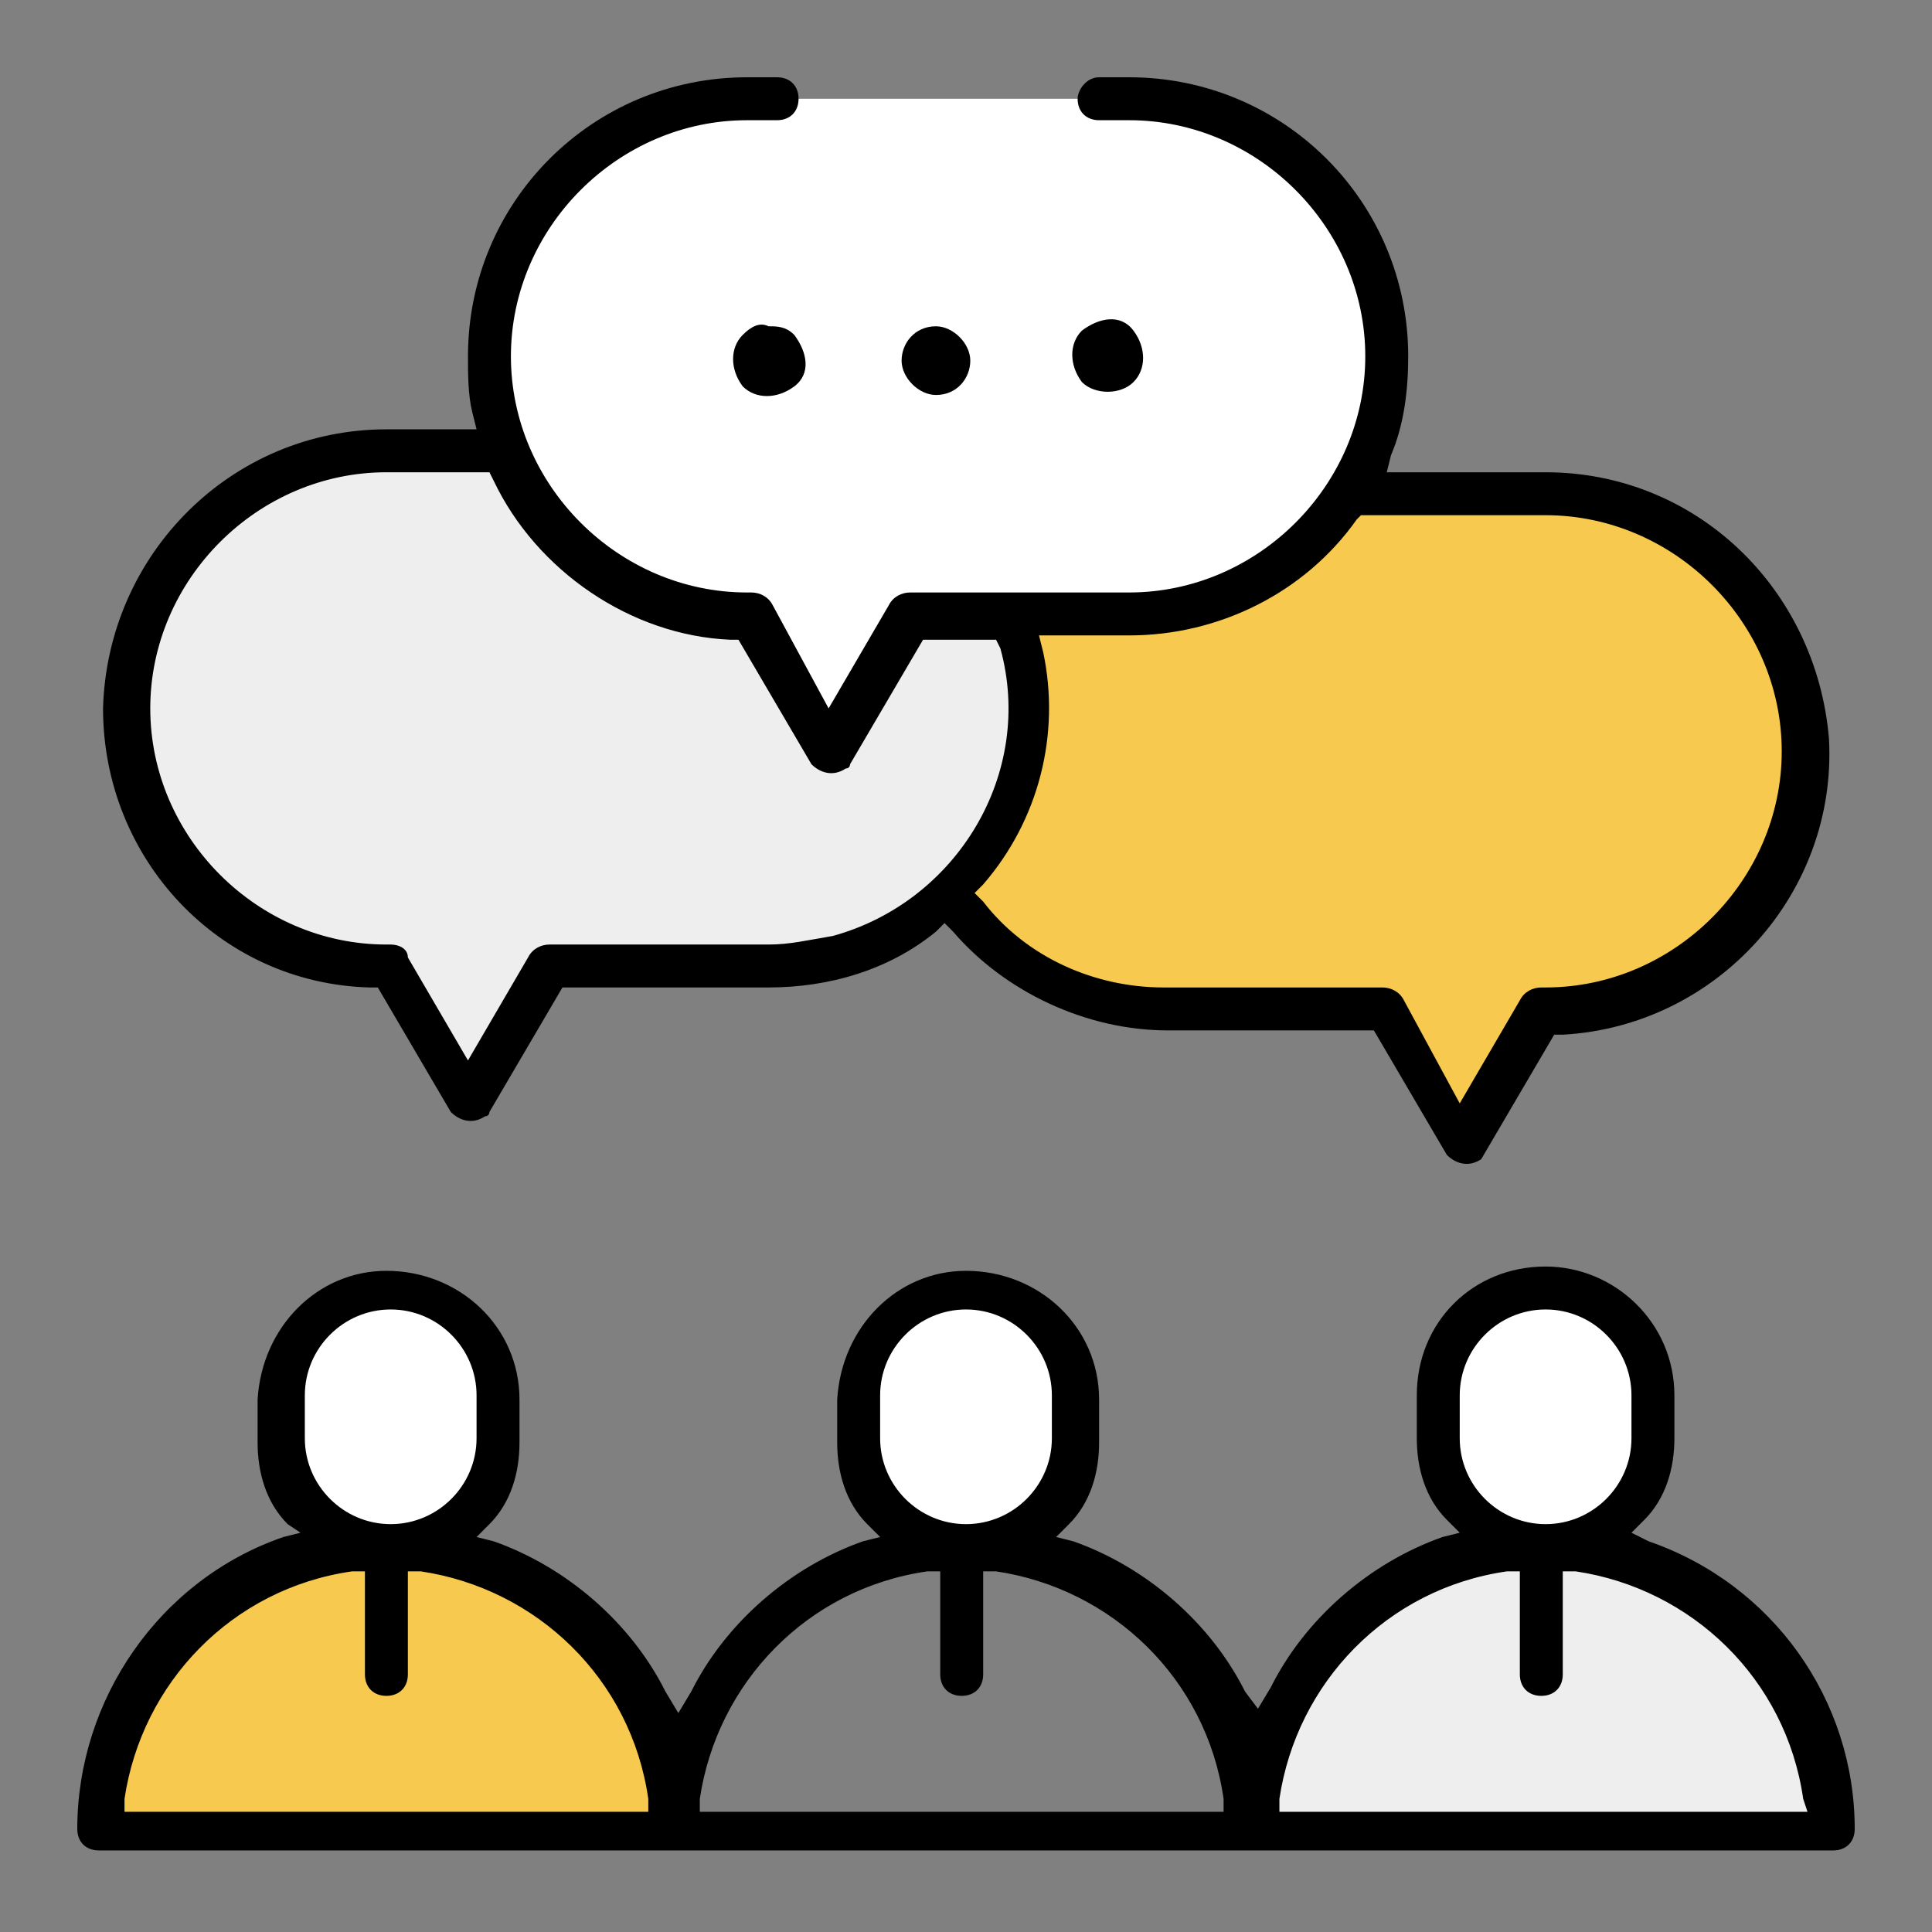 <?xml version="1.0" encoding="utf-8"?>
<!-- Generator: Adobe Illustrator 27.0.0, SVG Export Plug-In . SVG Version: 6.00 Build 0)  -->
<svg version="1.1" id="レイヤー_1" xmlns="http://www.w3.org/2000/svg" xmlns:xlink="http://www.w3.org/1999/xlink" x="0px"
	 y="0px" viewBox="0 0 45 45" style="enable-background:new 0 0 45 45;" xml:space="preserve" width="45" height="45">
<rect x="0" y="0" width="45" height="45" fill="#808080" stroke="none"/>
<style type="text/css">
	.st0{fill:#F7C94F;}
	.st1{fill:#EEEEEE;}
	.st2{fill:#FFFFFF;}
</style>
<g id="グループ_354">
	<path id="パス_331" class="st0" d="M9,36c-3.7,0-6.7,3-6.7,6.7c0,0,0,0,0,0h13.5C15.8,39,12.8,36,9,36L9,36z"/>
	<path id="パス_332" class="st1" d="M36,36c-3.7,0-6.7,3-6.7,6.7c0,0,0,0,0,0h13.5C42.8,39,39.8,36,36,36L36,36z"/>
	<path id="パス_333" class="st2" d="M9,30c-1.4,0-2.5,1.1-2.5,2.5v1C6.6,34.8,7.7,36,9,36s2.5-1.1,2.5-2.5c0,0,0,0,0,0v-1
		C11.5,31.1,10.4,30,9,30z"/>
</g>
<g id="グループ_355">
	<path id="パス_334" class="st2" d="M22.5,30c-1.4,0-2.5,1.1-2.5,2.5v1c0,1.4,1.1,2.5,2.5,2.5s2.5-1.1,2.5-2.5c0,0,0,0,0,0v-1
		C25,31.1,23.9,30,22.5,30z"/>
</g>
<g id="グループ_356">
	<path id="パス_335" class="st2" d="M36,30c-1.4,0-2.5,1.1-2.5,2.5v1c0,1.4,1.1,2.5,2.5,2.5s2.5-1.1,2.5-2.5c0,0,0,0,0,0v-1
		C38.4,31.1,37.3,30,36,30z"/>
</g>
<g id="グループ_357">
	<path id="パス_336" class="st0" d="M36,11.5h-8.9c-3.3,0-6.1,2.6-6.1,5.9c0,3.3,2.6,6.1,5.9,6.1c0.1,0,0.1,0,0.2,0h5.1l1.8,3.1
		l1.8-3.1H36c3.3,0,6-2.8,5.9-6.1C41.9,14.2,39.3,11.6,36,11.5z"/>
	<path id="パス_337" class="st1" d="M9,10.5h8.9c3.3,0,6,2.7,6,6s-2.7,6-6,6h-5.1l-1.8,3.1l-1.8-3.1H9c-3.3,0-6-2.7-6-6
		S5.7,10.5,9,10.5z"/>
	<path id="パス_338" class="st2" d="M17.4,2.3h8.9c3.3,0,6,2.7,6,6s-2.7,6-6,6h-5.1l-1.8,3.1l-1.8-3.1h-0.1c-3.3,0-6-2.7-6-6
		S14.1,2.3,17.4,2.3L17.4,2.3L17.4,2.3z"/>
</g>
<g id="グループ_358">
	<path id="パス_339" d="M38.4,35.9L38,35.7l0.3-0.3c0.5-0.5,0.7-1.2,0.7-1.9v-1c0-1.7-1.4-3-3-3c-1.7,0-3,1.3-3,3v1
		c0,0.7,0.2,1.4,0.7,1.9l0.3,0.3l-0.4,0.1c-1.7,0.6-3.2,1.9-4,3.5l-0.3,0.5L29,39.4c-0.8-1.6-2.3-2.9-4-3.5l-0.4-0.1l0.3-0.3
		c0.5-0.5,0.7-1.2,0.7-1.9v-1c0-1.7-1.4-3-3.1-3c-1.6,0-2.9,1.3-3,3v1c0,0.7,0.2,1.4,0.7,1.9l0.3,0.3l-0.4,0.1
		c-1.7,0.6-3.2,1.9-4,3.5l-0.3,0.5l-0.3-0.5c-0.8-1.6-2.3-2.9-4-3.5l-0.4-0.1l0.3-0.3c0.5-0.5,0.7-1.2,0.7-1.9v-1c0-1.7-1.4-3-3.1-3
		c-1.6,0-2.9,1.3-3,3v1c0,0.7,0.2,1.4,0.7,1.9L7,35.7l-0.4,0.1c-2.9,1-4.8,3.8-4.8,6.8c0,0.3,0.2,0.5,0.5,0.5c0,0,0,0,0,0h40.4
		c0.3,0,0.5-0.2,0.5-0.5C43.2,39.6,41.3,36.9,38.4,35.9z M7.1,32.5c0-1.1,0.9-2,2-2s2,0.9,2,2l0,0v1c0,1.1-0.9,2-2,2s-2-0.9-2-2l0,0
		V32.5z M2.9,42.2l0-0.3c0.4-2.7,2.5-4.9,5.3-5.3l0.3,0v2.4c0,0.3,0.2,0.5,0.5,0.5c0.3,0,0.5-0.2,0.5-0.5v-2.4l0.3,0
		c2.7,0.4,4.9,2.5,5.3,5.3l0,0.3H2.9z M20.5,32.5c0-1.1,0.9-2,2-2s2,0.9,2,2l0,0v1c0,1.1-0.9,2-2,2s-2-0.9-2-2l0,0V32.5z M16.3,42.2
		l0-0.3c0.4-2.7,2.5-4.9,5.3-5.3l0.3,0v2.4c0,0.3,0.2,0.5,0.5,0.5c0.3,0,0.5-0.2,0.5-0.5v-2.4l0.3,0c2.7,0.4,4.9,2.5,5.3,5.3l0,0.3
		H16.3z M34,32.5c0-1.1,0.9-2,2-2s2,0.9,2,2l0,0v1c0,1.1-0.9,2-2,2s-2-0.9-2-2l0,0V32.5z M42.1,42.2H29.8l0-0.3
		c0.4-2.7,2.5-4.9,5.3-5.3l0.3,0v2.4c0,0.3,0.2,0.5,0.5,0.5c0.3,0,0.5-0.2,0.5-0.5v-2.4l0.3,0c2.7,0.4,4.9,2.5,5.3,5.3L42.1,42.2z"
		/>
	<path id="パス_340" d="M34.5,27l1.7-2.9l0.2,0c3.6-0.2,6.4-3.3,6.2-6.9C42.3,13.7,39.5,11,36,11h-3.7l0.1-0.4
		c0.3-0.7,0.4-1.5,0.4-2.3c0-3.6-2.9-6.5-6.5-6.5h-0.7c-0.3,0-0.5,0.3-0.5,0.5c0,0.3,0.2,0.5,0.5,0.5h0.7c3,0,5.5,2.5,5.5,5.5
		s-2.5,5.5-5.5,5.5h-5.1c-0.2,0-0.4,0.1-0.5,0.3l-1.4,2.4L18,14.1c-0.1-0.2-0.3-0.3-0.5-0.3h-0.1c-3,0-5.5-2.5-5.5-5.5
		s2.5-5.5,5.5-5.5h0.7c0.3,0,0.5-0.2,0.5-0.5c0-0.3-0.2-0.5-0.5-0.5c0,0,0,0,0,0h-0.7c-3.6,0-6.5,2.9-6.5,6.5c0,0.4,0,0.9,0.1,1.3
		l0.1,0.4H9c-3.6,0-6.5,2.9-6.6,6.5c0,3.5,2.7,6.4,6.2,6.5l0.2,0l1.7,2.9c0.2,0.2,0.5,0.3,0.8,0.1c0.1,0,0.1-0.1,0.1-0.1l1.7-2.9
		h4.8c1.4,0,2.8-0.4,3.9-1.3l0.2-0.2l0.2,0.2c1.2,1.4,3.1,2.3,5,2.3H32l1.7,2.9c0.2,0.2,0.5,0.3,0.8,0.1C34.4,27.1,34.5,27,34.5,27z
		 M17.9,22h-5.1c-0.2,0-0.4,0.1-0.5,0.3l-1.4,2.4l-1.4-2.4C9.5,22.1,9.3,22,9.1,22H9c-3,0-5.5-2.5-5.5-5.5S6,11,9,11h2.4l0.1,0.2
		c1,2.1,3.2,3.6,5.5,3.7l0.2,0l1.7,2.9c0.2,0.2,0.5,0.3,0.8,0.1c0.1,0,0.1-0.1,0.1-0.1l1.7-2.9h1.7l0.1,0.2c0.8,2.9-1,5.9-3.9,6.7
		C18.8,21.9,18.4,22,17.9,22L17.9,22z M32.7,23.3c-0.1-0.2-0.3-0.3-0.5-0.3h-5.1c-1.6,0-3.2-0.7-4.2-2l-0.2-0.2l0.2-0.2
		c1.3-1.5,1.8-3.5,1.4-5.4l-0.1-0.4h2.1c2.1,0,4.1-1,5.3-2.7l0.1-0.1H36c3,0,5.5,2.5,5.5,5.5S39,23,36,23h-0.1
		c-0.2,0-0.4,0.1-0.5,0.3l-1.4,2.4L32.7,23.3z"/>
	<path id="パス_341" d="M17.3,7.8c-0.3,0.3-0.3,0.8,0,1.2c0.3,0.3,0.8,0.3,1.2,0s0.3-0.8,0-1.2c-0.2-0.2-0.4-0.2-0.6-0.2
		C17.7,7.5,17.5,7.6,17.3,7.8z"/>
	<path id="パス_342" d="M21.8,9.2c0.5,0,0.8-0.4,0.8-0.8s-0.4-0.8-0.8-0.8c0,0,0,0,0,0c-0.5,0-0.8,0.4-0.8,0.8S21.4,9.2,21.8,9.2
		C21.8,9.2,21.8,9.2,21.8,9.2z"/>
	<path id="パス_343" d="M26.4,8.9c0.3-0.3,0.3-0.8,0-1.2s-0.8-0.3-1.2,0c-0.3,0.3-0.3,0.8,0,1.2C25.5,9.2,26.1,9.2,26.4,8.9z"/>
</g>
</svg>
